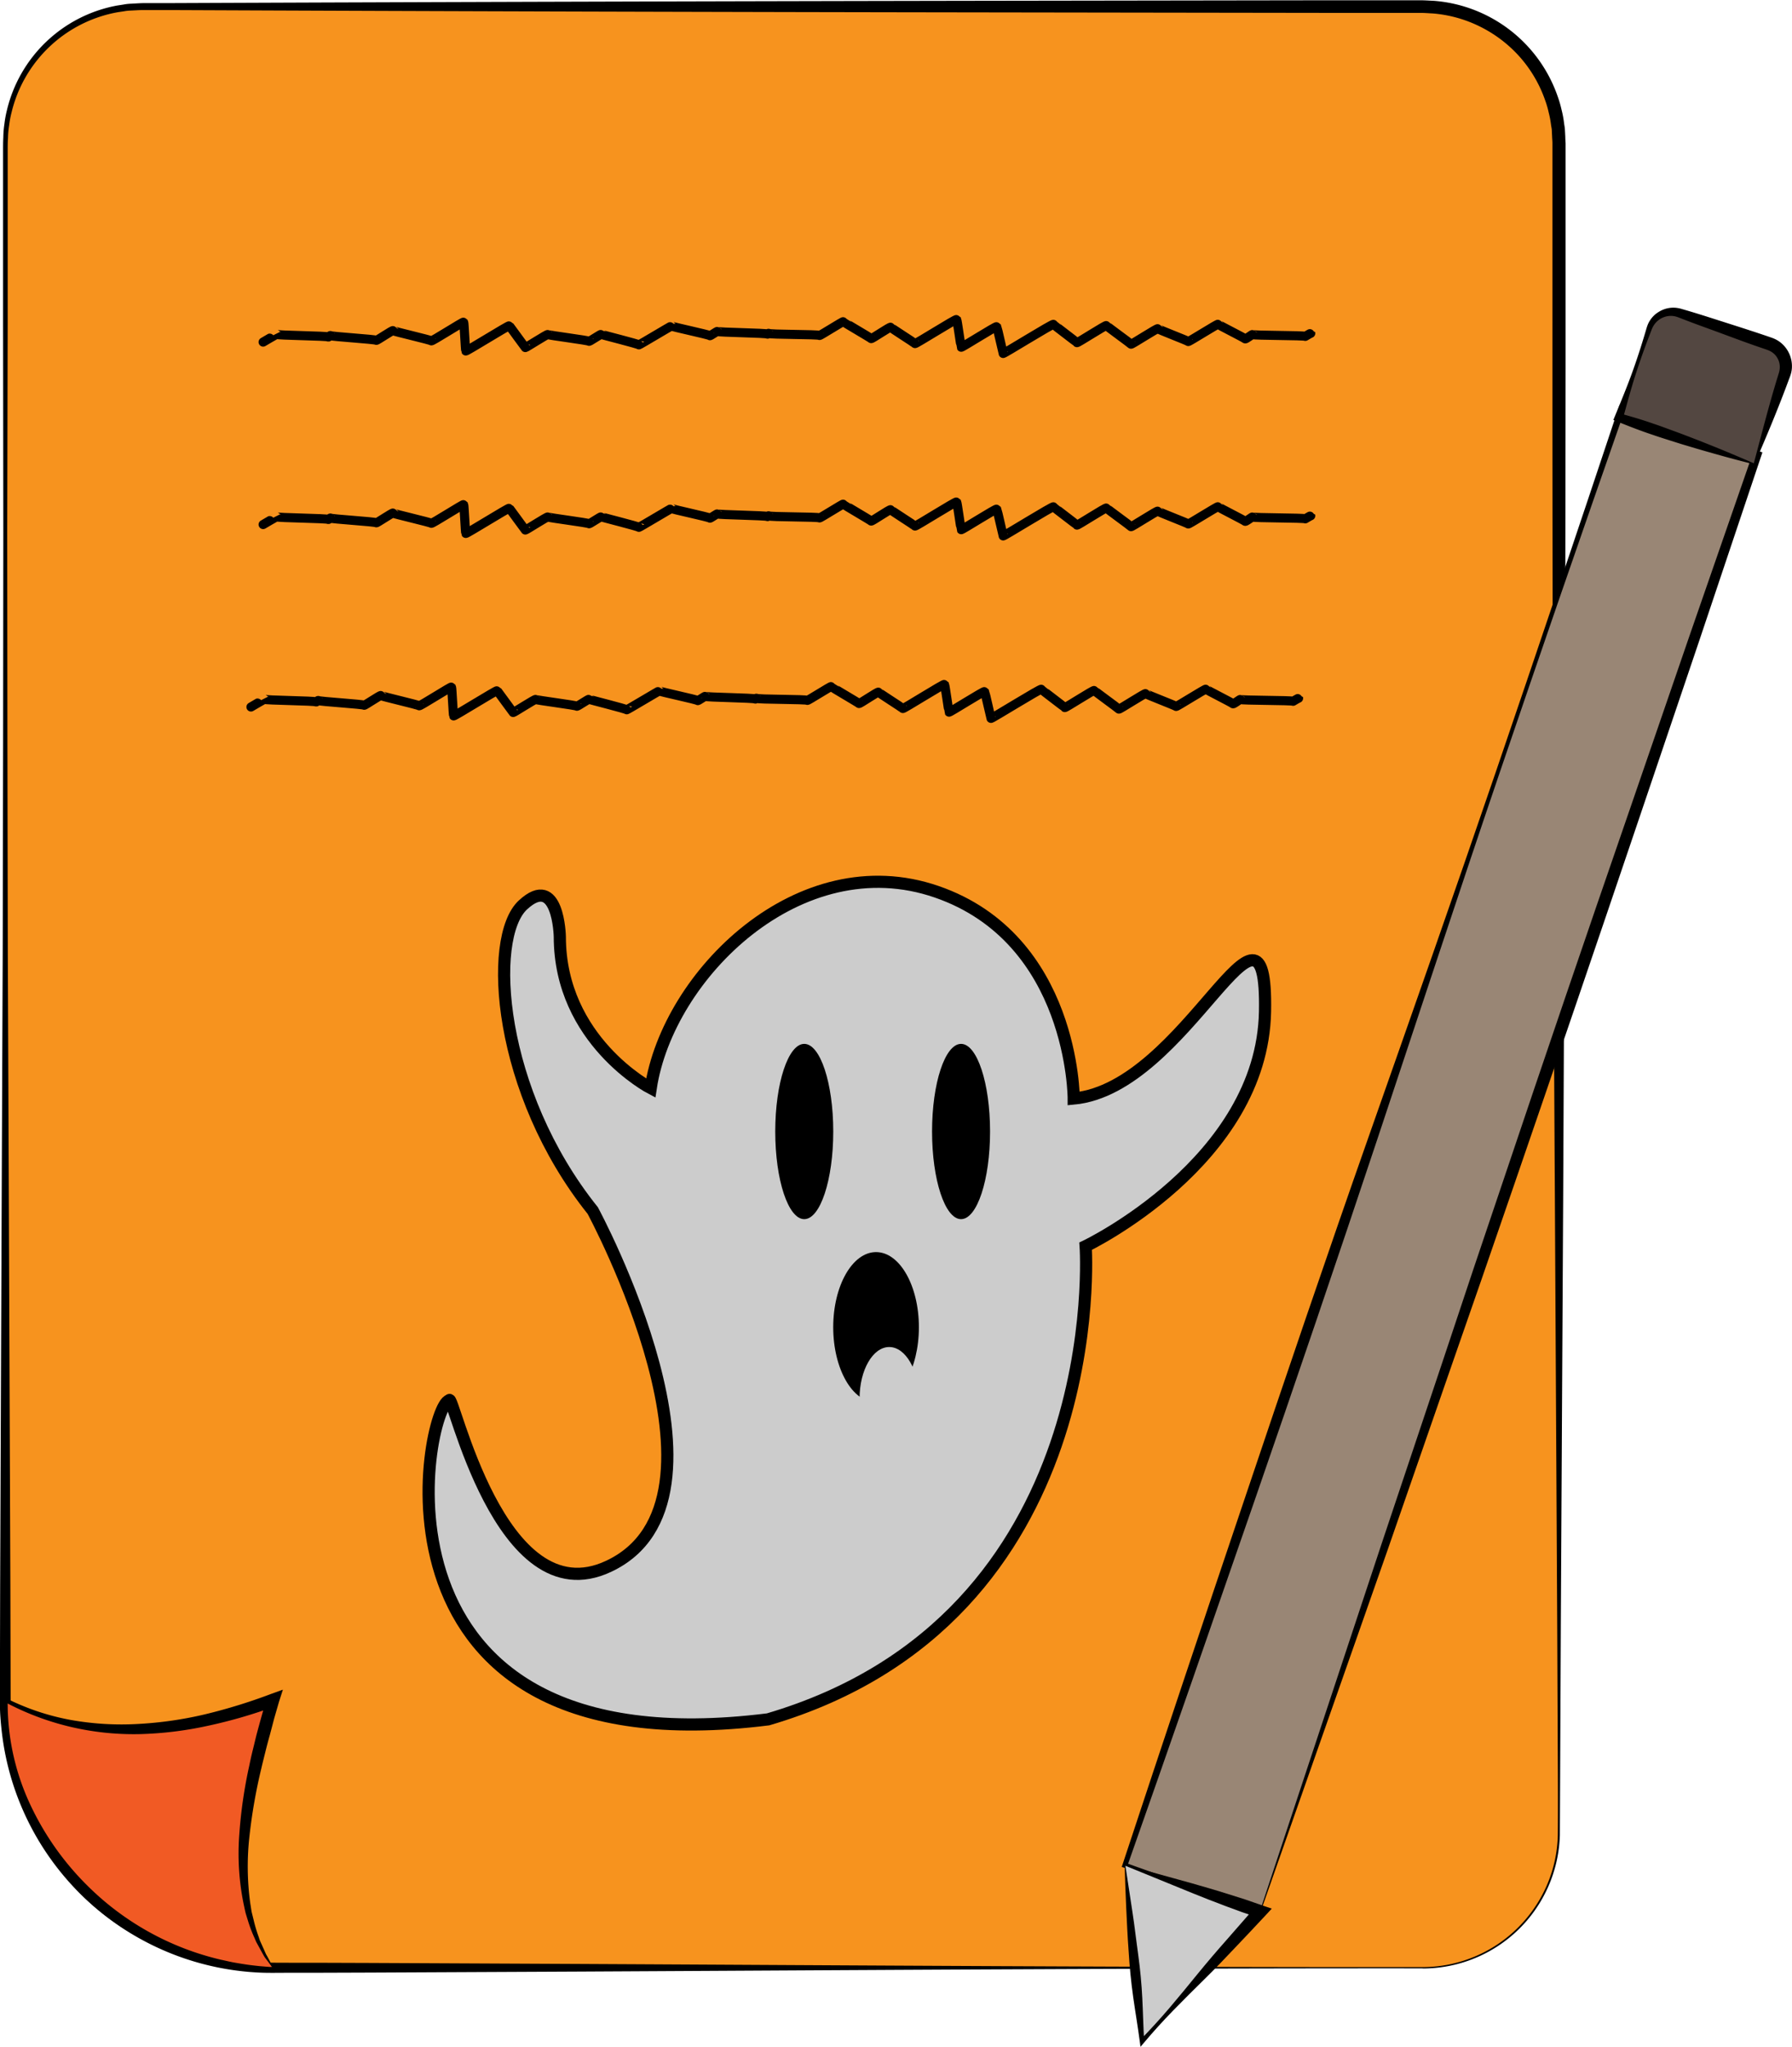 <svg id="Слой_1" data-name="Слой 1" xmlns="http://www.w3.org/2000/svg" viewBox="0 0 589.44 673.05"><defs><style>.cls-1{fill:#f7931e;}.cls-2{fill:#f15a24;}.cls-3{fill:#998675;}.cls-4{fill:#534741;}.cls-5,.cls-7{fill:#ccc;}.cls-6{fill:none;stroke-linecap:round;stroke-linejoin:round;stroke-width:3px;}.cls-6,.cls-7{stroke:#000;}.cls-7{stroke-miterlimit:10;stroke-width:4px;}</style></defs><path class="cls-1" d="M1164.14,843H786a88,88,0,0,1-88-88V242.86A44.87,44.87,0,0,1,742.86,198h421.28A44.87,44.87,0,0,1,1209,242.86V798.14A44.87,44.87,0,0,1,1164.14,843Z" transform="translate(-696.25 -195.92)"/><path d="M1164.14,843.2c-92.35-.06-184.71.58-277.06,1.06l-69.26.33-17.32.06-8.66,0c-2.89,0-5.74.06-8.71,0a89.45,89.45,0,0,1-85.74-75.19c-.46-2.9-.78-5.83-1-8.77s-.19-5.9-.17-8.76l.08-34.63.55-138.53.29-69.27.13-69.26.07-69.26-.08-69.27,0-34.63,0-17.31,0-4.33c0-1.44,0-2.88.08-4.36a32.22,32.22,0,0,1,.36-4.39,35.21,35.21,0,0,1,.78-4.34,45.82,45.82,0,0,1,36.24-34.6l2.19-.34a14.84,14.84,0,0,1,2.2-.26c1.47-.07,3-.19,4.41-.21l8.66,0q138.52-.57,277.05-.78l69.27-.1,34.63-.05,17.31,0h13c1.44,0,3,.12,4.49.18a46.93,46.93,0,0,1,40.67,31.39,36.14,36.14,0,0,1,1.27,4.35,33.56,33.56,0,0,1,.84,4.45c.09.75.27,1.49.29,2.24l.12,2.27c0,.75.08,1.52.1,2.25v71.43q-.11,138.52-.81,277l-.76,138.53-.32,69.27a45.11,45.11,0,0,1-45.1,43.87Zm0-.4A44.68,44.68,0,0,0,1205,816a43.83,43.83,0,0,0,3.66-16.69c.09-11.53,0-23.09-.05-34.63l-.15-34.63-.76-138.53q-.83-138.52-.81-277V243.05c0-.7-.07-1.38-.1-2.07l-.1-2.06c0-.69-.19-1.36-.27-2a30.75,30.75,0,0,0-.76-4,30.28,30.28,0,0,0-1.16-4,42.53,42.53,0,0,0-8.24-14.16,43.13,43.13,0,0,0-13-10,42.55,42.55,0,0,0-15.78-4.42c-1.39-.06-2.71-.19-4.16-.18h-13l-17.31,0-34.63-.05-69.27-.1q-138.53-.18-277.05-.78l-8.66,0c-1.44,0-2.82.11-4.24.17a13.49,13.49,0,0,0-2.1.23l-2.09.31a43.89,43.89,0,0,0-34.93,33,32.27,32.27,0,0,0-.78,4.17,29.81,29.81,0,0,0-.38,4.22c-.11,1.41-.1,2.85-.1,4.3l0,4.33,0,17.31,0,34.63L698.62,371l.07,69.26.13,69.26.29,69.27.55,138.53.08,34.63c0,2.91,0,5.72.21,8.54s.51,5.64.94,8.43a85.77,85.77,0,0,0,22.15,45,86.93,86.93,0,0,0,27.36,19.69,85.8,85.8,0,0,0,32.84,7.65c2.8.12,5.73.08,8.6.1l8.66,0,17.32.06,69.26.33C979.43,842.22,1071.79,842.86,1164.14,842.8Z" transform="translate(-696.25 -195.92)"/><path class="cls-2" d="M786,843h0a88,88,0,0,1-88-88v0c26.7,13.84,56.44,11.7,88,0C775.82,789,770.31,820.9,786,843Z" transform="translate(-696.25 -195.92)"/><path d="M786.18,843.09c0,.09-.26.13-.25.11h-1l-1.09,0-2.17.06c-1.45,0-2.9-.08-4.35-.11s-2.89-.24-4.34-.36-2.89-.38-4.33-.58a82.79,82.79,0,0,1-16.88-4.62,83.06,83.06,0,0,1-48-48.59A99.66,99.66,0,0,1,697.34,755v-1.07l1,.49a79,79,0,0,0,21.23,7.1,94.86,94.86,0,0,0,22.25,1.3,124,124,0,0,0,22.08-3.21,181.12,181.12,0,0,0,21.4-6.61l4-1.45L788,755.61l-1.57,5.44L785,766.5c-.52,1.81-1,3.63-1.45,5.46s-.92,3.64-1.34,5.48a177.8,177.8,0,0,0-3.89,22.14,89.14,89.14,0,0,0,.26,22.32c.16.92.28,1.85.45,2.77l.67,2.71a48,48,0,0,0,1.6,5.37c.15.44.29.89.45,1.33l.58,1.28,1.15,2.58c.1.21.18.42.29.64l.38.66.72,1.33Zm-.36-.18c-.56-.8-1.14-1.56-1.68-2.28l-.81-1.08L783,839c-.12-.2-.23-.42-.35-.62l-1.38-2.52-.7-1.27c-.2-.44-.38-.88-.57-1.32a44.45,44.45,0,0,1-2.08-5.39l-.85-2.76c-.24-.94-.42-1.88-.63-2.82a83.09,83.09,0,0,1-1.49-23,155.11,155.11,0,0,1,3.29-22.75c.39-1.88.8-3.74,1.27-5.6s.88-3.72,1.38-5.56c1-3.69,2-7.34,3.12-11l2.78,2.61a162.88,162.88,0,0,1-22,6.4,119,119,0,0,1-22.81,2.78,90.88,90.88,0,0,1-22.84-2.47,89.17,89.17,0,0,1-21.36-8.13l1-.58a78.44,78.44,0,0,0,6.94,33.3A92.68,92.68,0,0,0,725,816a91.93,91.93,0,0,0,44,24.38c1.39.28,2.78.64,4.18.89s2.82.48,4.23.69,2.84.36,4.27.51l2.15.18,1.07.08.54,0,.27,0h.2C786,842.78,785.81,842.82,785.82,842.91Z" transform="translate(-696.25 -195.92)"/><rect class="cls-3" x="917.24" y="553.96" width="506" height="47" transform="translate(-450.43 1302.6) rotate(-71.16)"/><path d="M1110.87,824.67,1066,810.1l-.78-.26.27-.8q19.83-60.06,40.07-120c13.46-40,27-79.89,41-119.67s28-79.56,41.65-119.46,27.11-79.85,40.43-119.86l.34-1,1,.35,44.6,14.83,1.38.45-.47,1.4-20.17,60.12-20.34,60.11q-20.34,60.13-41,120.12l-10.34,30-10.39,29.88L1152.54,706Zm-.17-.36,40-120.74,20.09-60,10-30,10.09-29.91q20.11-59.83,40.68-119.33l20.51-59.61,20.68-59.6.91,1.85-44.36-15.52,1.39-.68q-20.88,59.7-41.27,119.58c-13.57,39.92-26.74,80-40.06,120s-26.91,79.92-40.7,119.77-27.61,79.69-41.62,119.46l-.52-1.06Z" transform="translate(-696.25 -195.92)"/><path class="cls-4" d="M1273.22,348.44l-44.48-15.18,10-29.44a7.89,7.89,0,0,1,10-4.92L1278.34,309a7.89,7.89,0,0,1,4.92,10Z" transform="translate(-696.25 -195.92)"/><path d="M1273.31,348.62c-3.53-.87-7.19-1.83-10.91-2.87s-7.51-2.11-11.32-3.27c-1.9-.55-3.82-1.18-5.73-1.78s-3.83-1.21-5.74-1.88c-3.83-1.27-7.61-2.75-11.32-4.25l-1.36-.55.5-1.21c1.87-4.56,3.77-9.12,5.46-13.74s3.21-9.32,4.61-14.05c.19-.6.32-1.15.55-1.8a8.12,8.12,0,0,1,.88-1.86,8.8,8.8,0,0,1,3-2.92,9,9,0,0,1,4-1.31,8.78,8.78,0,0,1,2.17.09,8.18,8.18,0,0,1,1.07.23l.9.26c4.74,1.37,9.42,2.9,14.12,4.4s9.39,3,14,4.58l.89.31a10.24,10.24,0,0,1,1.08.45,9.23,9.23,0,0,1,2,1.29,10,10,0,0,1,3.49,8.28,9.17,9.17,0,0,1-.46,2.26c-.23.72-.45,1.23-.68,1.86C1280.94,330.79,1277,340.15,1273.31,348.62Zm-.18-.36c2.72-10.18,5.09-19.47,7.86-28.47.16-.54.38-1.18.49-1.64a6.36,6.36,0,0,0,.19-1.36,5.77,5.77,0,0,0-.54-2.66,5.67,5.67,0,0,0-1.66-2.12,5.58,5.58,0,0,0-1.14-.71,5.8,5.8,0,0,0-.62-.27l-.84-.3c-4.67-1.56-9.29-3.28-13.92-5s-9.27-3.34-13.86-5.15l-.85-.32a6.51,6.51,0,0,0-.71-.23,6.33,6.33,0,0,0-1.5-.23,6.69,6.69,0,0,0-5.47,2.63,6.8,6.8,0,0,0-.83,1.4c-.23.5-.45,1.13-.67,1.68-1.78,4.6-3.44,9.24-4.94,13.94s-2.76,9.46-4.07,14.22l-.87-1.76c3.71,1,7.34,2.08,10.93,3.34,1.79.59,3.58,1.26,5.38,1.92s3.58,1.3,5.38,2c3.6,1.37,7.23,2.81,10.92,4.31S1269.24,346.6,1273.13,348.26Z" transform="translate(-696.25 -195.92)"/><polygon class="cls-5" points="370.05 613.39 375.65 671.3 414.53 628.57 370.05 613.39"/><path d="M1066.43,809.47l2.3,15.13c.36,2.44.72,4.86,1,7.25s.65,4.75.94,7.1c.64,4.73,1.07,9.34,1.31,14s.32,9.4.62,14.2l-1.28-.42c3.37-3.45,6.6-7,9.73-10.67s6.17-7.41,9.22-11.14,6.18-7.4,9.37-11,6.31-7.27,9.53-10.85l.89,3.44-5.34-1.82-5.29-1.95c-3.53-1.3-7.06-2.72-10.64-4.15Zm-.25-.32,10.77,2.94,11.31,3.13c3.83,1.1,7.72,2.21,11.6,3.44l5.83,1.84,5.78,2,3.1,1.06-2.21,2.39c-3.26,3.54-6.61,7-9.91,10.51s-6.65,7-10.08,10.36-6.85,6.78-10.22,10.23-6.59,7-9.7,10.7l-1.06,1.25-.22-1.68c-.64-4.85-1.49-9.76-2.19-14.75s-1.19-10-1.49-15c-.18-2.47-.34-4.94-.46-7.37s-.25-4.85-.35-7.23C1066.47,818.22,1066.29,813.56,1066.18,809.15Z" transform="translate(-696.25 -195.92)"/><path class="cls-6" d="M782.8,308.41s4.37-2.57,4.39-2.54c.21.36,16.82.49,17,.86.1.17.67-.59.76-.44.17.31,14.89,1.2,15.08,1.54.11.18,5.36-3.42,5.5-3.18S838,307.73,838.13,308s10.5-6.38,10.64-6.15.55,9.24.69,9.48,14.17-8.55,14.33-8.28,5.16,7,5.25,7.16,7.28-4.53,7.43-4.28,13.36,1.9,13.55,2.22c.08.15,3.86-2.42,4-2.28s12.21,3.15,12.38,3.45c.07.12,10.66-6.3,10.73-6.19.15.27,12.46,2.85,12.65,3.18.06.1,2.38-1.5,2.44-1.4.19.33,16.23.5,16.44.87.08.14.33-.35.4-.23.24.42,16.52.28,16.75.68.1.18,7.73-4.71,7.84-4.53s9,5.35,9.15,5.56,6.26-4,6.43-3.72,7.84,5.14,8,5.36,13.52-8.24,13.71-7.92,1.36,8.92,1.48,9.12,11.53-7.07,11.71-6.76,2,8.59,2.09,8.81,16.36-9.91,16.56-9.56c.12.2,7.56,5.79,7.71,6s9.55-5.92,9.72-5.61,7.95,5.91,8.07,6.12,8.68-5.37,8.83-5.09,9.92,4,10,4.21,9.69-5.9,9.82-5.67,8.74,4.55,8.88,4.79,2.37-1.55,2.45-1.41c.2.35,17.15.26,17.34.6,0,0,1.77-1.07,1.79-1" transform="translate(-696.25 -195.92)"/><path class="cls-6" d="M782.8,368.41s4.37-2.57,4.39-2.54c.21.36,16.82.49,17,.86.1.17.67-.59.76-.44.17.31,14.89,1.2,15.08,1.54.11.18,5.36-3.42,5.5-3.18S838,367.73,838.13,368s10.5-6.38,10.64-6.15.55,9.24.69,9.48,14.17-8.55,14.33-8.28,5.16,7,5.25,7.16,7.28-4.53,7.43-4.28,13.36,1.9,13.55,2.22c.08.15,3.86-2.42,4-2.28s12.21,3.15,12.38,3.45c.07.12,10.66-6.3,10.73-6.19.15.27,12.46,2.85,12.65,3.18.06.1,2.38-1.5,2.44-1.4.19.33,16.23.5,16.44.87.08.14.33-.35.4-.23.24.42,16.52.28,16.75.68.1.18,7.73-4.71,7.84-4.53s9,5.35,9.15,5.56,6.26-4,6.43-3.72,7.84,5.14,8,5.36,13.52-8.24,13.71-7.92,1.36,8.92,1.48,9.12,11.53-7.07,11.71-6.76,2,8.59,2.09,8.81,16.36-9.91,16.56-9.56c.12.2,7.56,5.79,7.71,6s9.55-5.92,9.72-5.61,7.95,5.91,8.07,6.12,8.68-5.37,8.83-5.09,9.92,4,10,4.21,9.69-5.9,9.82-5.67,8.74,4.55,8.88,4.79,2.37-1.55,2.45-1.41c.2.35,17.15.26,17.34.6,0,0,1.77-1.07,1.79-1" transform="translate(-696.25 -195.92)"/><path class="cls-6" d="M778.8,428.41s4.37-2.57,4.39-2.54c.21.36,16.82.49,17,.86.1.17.67-.59.76-.44.17.31,14.89,1.2,15.08,1.54.11.18,5.36-3.42,5.5-3.18S834,427.73,834.13,428s10.5-6.38,10.64-6.15.55,9.24.69,9.48,14.17-8.55,14.33-8.28,5.16,7,5.25,7.16,7.28-4.53,7.43-4.28,13.36,1.9,13.55,2.22c.08.15,3.86-2.42,4-2.28s12.21,3.15,12.38,3.45c.07.12,10.66-6.3,10.73-6.19.15.27,12.46,2.85,12.65,3.18.06.1,2.38-1.5,2.44-1.4.19.33,16.23.5,16.44.87.08.14.33-.35.4-.23.24.42,16.52.28,16.75.68.1.18,7.73-4.71,7.84-4.53s9,5.35,9.15,5.56,6.26-4,6.43-3.72,7.84,5.14,8,5.36,13.52-8.24,13.71-7.92,1.36,8.92,1.48,9.12,11.53-7.07,11.71-6.76,2,8.59,2.09,8.81,16.36-9.91,16.56-9.56c.12.2,7.56,5.79,7.71,6s9.55-5.92,9.72-5.61,7.95,5.91,8.07,6.12,8.68-5.37,8.83-5.09,9.92,4,10,4.21,9.69-5.9,9.82-5.67,8.74,4.55,8.88,4.79,2.37-1.55,2.45-1.41c.2.35,17.15.26,17.34.6,0,0,1.77-1.07,1.79-1" transform="translate(-696.25 -195.92)"/><path class="cls-7" d="M1049.43,557.17s0-52.44-45.08-68-88.42,27.31-94.06,64.58c0,0-29.9-15.6-29.9-49.84,0,0-.44-21.24-12.14-10.4S860,555,891.22,594c0,0,51.55,95.32,5.2,117C860.47,727.89,845,652.48,844,656.43c-7.8,1.73-32.25,122.07,104.89,104.89,113.13-33.25,104.46-155.6,104.46-155.6s58.08-27.74,59-77.16S1086.71,553.7,1049.43,557.17Z" transform="translate(-696.25 -195.92)"/><ellipse cx="316.12" cy="372.09" rx="9.54" ry="28.82"/><ellipse cx="264.54" cy="372.09" rx="9.54" ry="28.82"/><ellipse cx="288.16" cy="436.45" rx="14.09" ry="24.71"/><ellipse class="cls-5" cx="292.49" cy="459.86" rx="9.75" ry="16.9"/></svg>